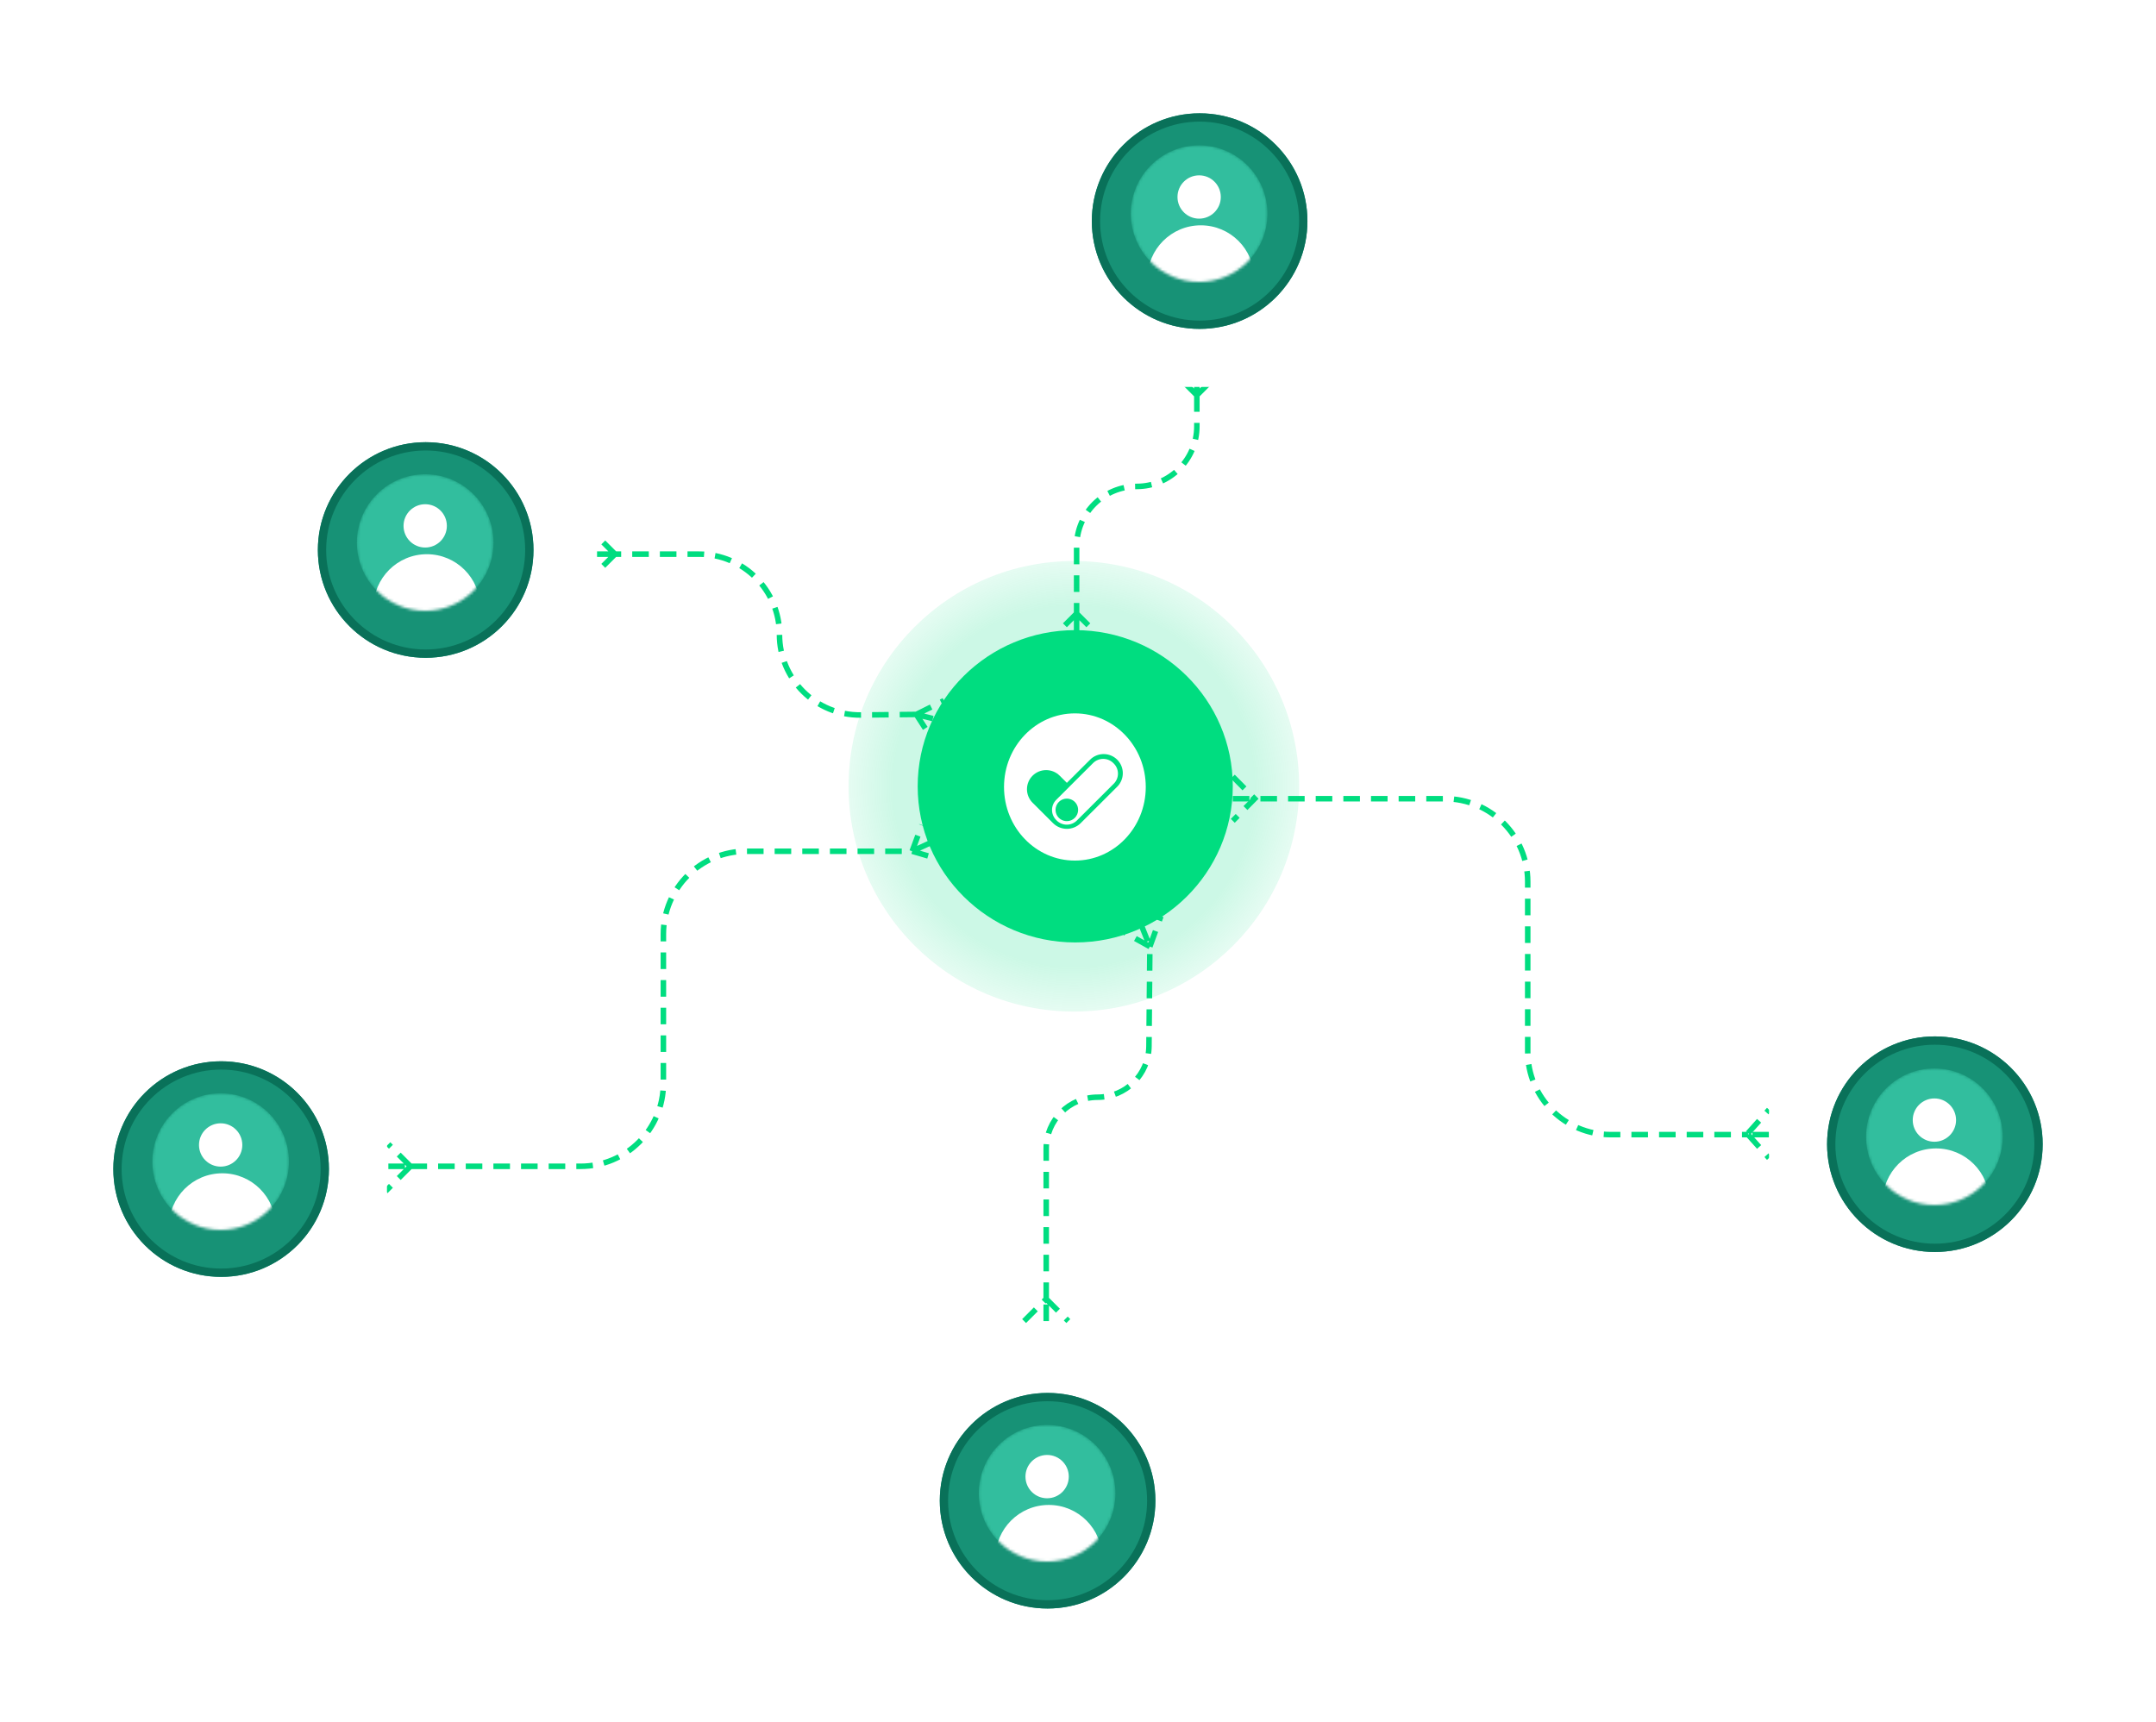<svg width="780" height="623" viewBox="0 0 780 623" fill="none" xmlns="http://www.w3.org/2000/svg">
<path d="M640 410.533H632.409M446 289H522.7C539.269 289 552.7 302.431 552.7 319V380.533C552.7 397.101 566.131 410.533 582.7 410.533H632.409M632.409 410.533L640 419" stroke="#00DD80" stroke-width="2" stroke-dasharray="6 4"/>
<path d="M413 335L416 342.5M378.5 478V470M370.5 478L378.5 470M378.5 470V415.585C378.5 405.321 386.821 397 397.085 397V397C407.282 397 415.575 388.783 415.669 378.586L416 342.5M378.5 470L386.5 478M416 342.5L407 337.5M416 342.5L420 331.5M140.5 422H148.5M336.5 305L330 308M148.5 422H210C226.569 422 240 408.569 240 392V338C240 321.431 253.431 308 270 308H330M148.5 422L139.5 431M148.5 422L140.5 414M330 308L338.5 310.5M330 308L333.5 298.5M216 200.5H222.5M337.5 260L331.5 258.5M331.5 258.5L311.396 258.703C295.209 258.867 282 245.79 282 229.602V229.602C282 213.53 268.97 200.5 252.898 200.5H222.5M331.5 258.5L336 265.5M331.5 258.5L341.5 253.5M222.5 200.5L216 207M222.5 200.5L216 194M433 137V143M389.5 228.5V222M433 143V154.25C433 166.262 423.262 176 411.25 176V176C399.238 176 389.5 185.738 389.5 197.75V222M433 143L427 137M433 143L439 137M389.5 222L382.5 229M389.5 222L396.5 229" stroke="#00DD80" stroke-width="2" stroke-dasharray="6 4"/>
<path d="M632.409 410L640 401.5M446 281L453.918 289L446 297" stroke="#00DD80" stroke-width="2" stroke-dasharray="6 4"/>
<circle cx="388.5" cy="284.5" r="81.5" fill="url(#paint0_radial_3695_457)" fill-opacity="0.2"/>
<ellipse cx="389" cy="284.5" rx="57" ry="56.5" fill="#00DD80"/>
<path d="M388.876 258.119C374.714 258.119 363.234 270.04 363.234 284.75C363.234 299.461 374.714 311.381 388.876 311.381C403.038 311.381 414.518 299.461 414.518 284.75C414.518 270.04 403.038 258.119 388.876 258.119ZM404.182 284.652L390.93 297.875C389.605 299.17 387.824 299.895 385.97 299.895C384.115 299.895 382.335 299.17 381.01 297.875L373.568 290.452C372.268 289.155 371.537 287.395 371.537 285.559C371.537 283.724 372.268 281.964 373.568 280.666C374.869 279.369 376.633 278.64 378.472 278.64C380.312 278.64 382.076 279.369 383.376 280.666L385.971 283.252L394.375 274.867C395.019 274.224 395.784 273.715 396.625 273.367C397.466 273.019 398.368 272.84 399.279 272.84C400.19 272.84 401.092 273.019 401.933 273.367C402.775 273.715 403.539 274.224 404.183 274.867C404.827 275.509 405.338 276.272 405.686 277.112C406.035 277.951 406.214 278.851 406.214 279.76C406.214 280.669 406.035 281.568 405.686 282.408C405.338 283.247 404.827 284.01 404.183 284.653L404.182 284.652Z" fill="white"/>
<path d="M402.773 276.093C402.293 275.614 401.723 275.234 401.096 274.975C400.469 274.716 399.797 274.582 399.118 274.582C398.439 274.582 397.767 274.716 397.14 274.975C396.512 275.234 395.943 275.614 395.463 276.093L387.125 284.411L382.116 289.41C381.636 289.888 381.255 290.457 380.995 291.083C380.735 291.708 380.602 292.379 380.602 293.056C380.602 293.734 380.735 294.404 380.995 295.03C381.255 295.656 381.636 296.224 382.116 296.703L382.288 296.874C382.768 297.354 383.338 297.734 383.965 297.993C384.592 298.252 385.264 298.386 385.943 298.386C386.622 298.386 387.294 298.252 387.921 297.993C388.548 297.734 389.118 297.354 389.598 296.874L392.772 293.708L402.944 283.559C403.424 283.08 403.805 282.512 404.065 281.886C404.325 281.26 404.459 280.589 404.459 279.912C404.459 279.235 404.325 278.564 404.065 277.938C403.805 277.313 403.424 276.744 402.944 276.265L402.773 276.093ZM385.965 297.112C385.157 297.112 384.367 296.874 383.695 296.426C383.023 295.978 382.499 295.342 382.19 294.597C381.88 293.852 381.799 293.033 381.956 292.242C382.114 291.451 382.503 290.725 383.074 290.155C383.645 289.585 384.373 289.196 385.165 289.039C385.958 288.881 386.779 288.962 387.526 289.27C388.272 289.578 388.91 290.1 389.36 290.771C389.809 291.441 390.048 292.229 390.049 293.035C390.049 294.116 389.618 295.152 388.852 295.917C388.087 296.681 387.048 297.111 385.965 297.112V297.112Z" fill="white"/>
<g filter="url(#filter0_d_3695_457)">
<rect x="94" y="135" width="120" height="120" rx="5" fill="white"/>
</g>
<g filter="url(#filter1_d_3695_457)">
<rect x="20" y="359" width="120" height="120" rx="5" fill="white"/>
</g>
<g filter="url(#filter2_d_3695_457)">
<rect x="319" y="479" width="120" height="120" rx="5" fill="white"/>
</g>
<g filter="url(#filter3_d_3695_457)">
<rect x="640" y="350" width="120" height="120" rx="5" fill="white"/>
</g>
<g filter="url(#filter4_d_3695_457)">
<rect x="374" y="16" width="120" height="120" rx="5" fill="white"/>
</g>
<g filter="url(#filter5_d_3695_457)">
<circle cx="434" cy="76" r="39" fill="#179276"/>
<circle cx="434" cy="76" r="37.5" stroke="#097159" stroke-width="3"/>
</g>
<mask id="mask0_3695_457" style="mask-type:alpha" maskUnits="userSpaceOnUse" x="409" y="52" width="50" height="51">
<circle cx="433.824" cy="77.303" r="24.715" fill="#00B368"/>
</mask>
<g mask="url(#mask0_3695_457)">
<circle cx="433.824" cy="77.305" r="24.715" fill="#32BE9E"/>
<circle cx="434.43" cy="100.815" r="19.29" fill="white"/>
<circle cx="433.829" cy="71.276" r="7.836" fill="white"/>
</g>
<g filter="url(#filter6_d_3695_457)">
<circle cx="154" cy="195" r="39" fill="#179276"/>
<circle cx="154" cy="195" r="37.5" stroke="#097159" stroke-width="3"/>
</g>
<mask id="mask1_3695_457" style="mask-type:alpha" maskUnits="userSpaceOnUse" x="129" y="171" width="50" height="51">
<circle cx="153.824" cy="196.303" r="24.715" fill="#00B368"/>
</mask>
<g mask="url(#mask1_3695_457)">
<circle cx="153.824" cy="196.305" r="24.715" fill="#32BE9E"/>
<circle cx="154.43" cy="219.815" r="19.29" fill="white"/>
<circle cx="153.829" cy="190.276" r="7.836" fill="white"/>
</g>
<g filter="url(#filter7_d_3695_457)">
<circle cx="80" cy="419" r="39" fill="#179276"/>
<circle cx="80" cy="419" r="37.5" stroke="#097159" stroke-width="3"/>
</g>
<mask id="mask2_3695_457" style="mask-type:alpha" maskUnits="userSpaceOnUse" x="55" y="395" width="50" height="51">
<circle cx="79.824" cy="420.303" r="24.715" fill="#00B368"/>
</mask>
<g mask="url(#mask2_3695_457)">
<circle cx="79.824" cy="420.305" r="24.715" fill="#32BE9E"/>
<circle cx="80.43" cy="443.815" r="19.29" fill="white"/>
<circle cx="79.829" cy="414.276" r="7.836" fill="white"/>
</g>
<g filter="url(#filter8_d_3695_457)">
<circle cx="379" cy="539" r="39" fill="#179276"/>
<circle cx="379" cy="539" r="37.5" stroke="#097159" stroke-width="3"/>
</g>
<mask id="mask3_3695_457" style="mask-type:alpha" maskUnits="userSpaceOnUse" x="354" y="515" width="50" height="51">
<circle cx="378.824" cy="540.303" r="24.715" fill="#00B368"/>
</mask>
<g mask="url(#mask3_3695_457)">
<circle cx="378.824" cy="540.305" r="24.715" fill="#32BE9E"/>
<circle cx="379.43" cy="563.815" r="19.29" fill="white"/>
<circle cx="378.829" cy="534.276" r="7.836" fill="white"/>
</g>
<g filter="url(#filter9_d_3695_457)">
<circle cx="700" cy="410" r="39" fill="#179276"/>
<circle cx="700" cy="410" r="37.5" stroke="#097159" stroke-width="3"/>
</g>
<mask id="mask4_3695_457" style="mask-type:alpha" maskUnits="userSpaceOnUse" x="675" y="386" width="50" height="51">
<circle cx="699.824" cy="411.303" r="24.715" fill="#00B368"/>
</mask>
<g mask="url(#mask4_3695_457)">
<circle cx="699.824" cy="411.305" r="24.715" fill="#32BE9E"/>
<circle cx="700.43" cy="434.815" r="19.29" fill="white"/>
<circle cx="699.829" cy="405.276" r="7.836" fill="white"/>
</g>
<defs>
<filter id="filter0_d_3695_457" x="74" y="119" width="160" height="160" filterUnits="userSpaceOnUse" color-interpolation-filters="sRGB">
<feFlood flood-opacity="0" result="BackgroundImageFix"/>
<feColorMatrix in="SourceAlpha" type="matrix" values="0 0 0 0 0 0 0 0 0 0 0 0 0 0 0 0 0 0 127 0" result="hardAlpha"/>
<feOffset dy="4"/>
<feGaussianBlur stdDeviation="10"/>
<feComposite in2="hardAlpha" operator="out"/>
<feColorMatrix type="matrix" values="0 0 0 0 0 0 0 0 0 0 0 0 0 0 0 0 0 0 0.25 0"/>
<feBlend mode="normal" in2="BackgroundImageFix" result="effect1_dropShadow_3695_457"/>
<feBlend mode="normal" in="SourceGraphic" in2="effect1_dropShadow_3695_457" result="shape"/>
</filter>
<filter id="filter1_d_3695_457" x="0" y="343" width="160" height="160" filterUnits="userSpaceOnUse" color-interpolation-filters="sRGB">
<feFlood flood-opacity="0" result="BackgroundImageFix"/>
<feColorMatrix in="SourceAlpha" type="matrix" values="0 0 0 0 0 0 0 0 0 0 0 0 0 0 0 0 0 0 127 0" result="hardAlpha"/>
<feOffset dy="4"/>
<feGaussianBlur stdDeviation="10"/>
<feComposite in2="hardAlpha" operator="out"/>
<feColorMatrix type="matrix" values="0 0 0 0 0 0 0 0 0 0 0 0 0 0 0 0 0 0 0.25 0"/>
<feBlend mode="normal" in2="BackgroundImageFix" result="effect1_dropShadow_3695_457"/>
<feBlend mode="normal" in="SourceGraphic" in2="effect1_dropShadow_3695_457" result="shape"/>
</filter>
<filter id="filter2_d_3695_457" x="299" y="463" width="160" height="160" filterUnits="userSpaceOnUse" color-interpolation-filters="sRGB">
<feFlood flood-opacity="0" result="BackgroundImageFix"/>
<feColorMatrix in="SourceAlpha" type="matrix" values="0 0 0 0 0 0 0 0 0 0 0 0 0 0 0 0 0 0 127 0" result="hardAlpha"/>
<feOffset dy="4"/>
<feGaussianBlur stdDeviation="10"/>
<feComposite in2="hardAlpha" operator="out"/>
<feColorMatrix type="matrix" values="0 0 0 0 0 0 0 0 0 0 0 0 0 0 0 0 0 0 0.25 0"/>
<feBlend mode="normal" in2="BackgroundImageFix" result="effect1_dropShadow_3695_457"/>
<feBlend mode="normal" in="SourceGraphic" in2="effect1_dropShadow_3695_457" result="shape"/>
</filter>
<filter id="filter3_d_3695_457" x="620" y="334" width="160" height="160" filterUnits="userSpaceOnUse" color-interpolation-filters="sRGB">
<feFlood flood-opacity="0" result="BackgroundImageFix"/>
<feColorMatrix in="SourceAlpha" type="matrix" values="0 0 0 0 0 0 0 0 0 0 0 0 0 0 0 0 0 0 127 0" result="hardAlpha"/>
<feOffset dy="4"/>
<feGaussianBlur stdDeviation="10"/>
<feComposite in2="hardAlpha" operator="out"/>
<feColorMatrix type="matrix" values="0 0 0 0 0 0 0 0 0 0 0 0 0 0 0 0 0 0 0.25 0"/>
<feBlend mode="normal" in2="BackgroundImageFix" result="effect1_dropShadow_3695_457"/>
<feBlend mode="normal" in="SourceGraphic" in2="effect1_dropShadow_3695_457" result="shape"/>
</filter>
<filter id="filter4_d_3695_457" x="354" y="0" width="160" height="160" filterUnits="userSpaceOnUse" color-interpolation-filters="sRGB">
<feFlood flood-opacity="0" result="BackgroundImageFix"/>
<feColorMatrix in="SourceAlpha" type="matrix" values="0 0 0 0 0 0 0 0 0 0 0 0 0 0 0 0 0 0 127 0" result="hardAlpha"/>
<feOffset dy="4"/>
<feGaussianBlur stdDeviation="10"/>
<feComposite in2="hardAlpha" operator="out"/>
<feColorMatrix type="matrix" values="0 0 0 0 0 0 0 0 0 0 0 0 0 0 0 0 0 0 0.25 0"/>
<feBlend mode="normal" in2="BackgroundImageFix" result="effect1_dropShadow_3695_457"/>
<feBlend mode="normal" in="SourceGraphic" in2="effect1_dropShadow_3695_457" result="shape"/>
</filter>
<filter id="filter5_d_3695_457" x="355" y="1" width="158" height="158" filterUnits="userSpaceOnUse" color-interpolation-filters="sRGB">
<feFlood flood-opacity="0" result="BackgroundImageFix"/>
<feColorMatrix in="SourceAlpha" type="matrix" values="0 0 0 0 0 0 0 0 0 0 0 0 0 0 0 0 0 0 127 0" result="hardAlpha"/>
<feOffset dy="4"/>
<feGaussianBlur stdDeviation="20"/>
<feComposite in2="hardAlpha" operator="out"/>
<feColorMatrix type="matrix" values="0 0 0 0 0 0 0 0 0 0 0 0 0 0 0 0 0 0 0.3 0"/>
<feBlend mode="normal" in2="BackgroundImageFix" result="effect1_dropShadow_3695_457"/>
<feBlend mode="normal" in="SourceGraphic" in2="effect1_dropShadow_3695_457" result="shape"/>
</filter>
<filter id="filter6_d_3695_457" x="75" y="120" width="158" height="158" filterUnits="userSpaceOnUse" color-interpolation-filters="sRGB">
<feFlood flood-opacity="0" result="BackgroundImageFix"/>
<feColorMatrix in="SourceAlpha" type="matrix" values="0 0 0 0 0 0 0 0 0 0 0 0 0 0 0 0 0 0 127 0" result="hardAlpha"/>
<feOffset dy="4"/>
<feGaussianBlur stdDeviation="20"/>
<feComposite in2="hardAlpha" operator="out"/>
<feColorMatrix type="matrix" values="0 0 0 0 0 0 0 0 0 0 0 0 0 0 0 0 0 0 0.3 0"/>
<feBlend mode="normal" in2="BackgroundImageFix" result="effect1_dropShadow_3695_457"/>
<feBlend mode="normal" in="SourceGraphic" in2="effect1_dropShadow_3695_457" result="shape"/>
</filter>
<filter id="filter7_d_3695_457" x="1" y="344" width="158" height="158" filterUnits="userSpaceOnUse" color-interpolation-filters="sRGB">
<feFlood flood-opacity="0" result="BackgroundImageFix"/>
<feColorMatrix in="SourceAlpha" type="matrix" values="0 0 0 0 0 0 0 0 0 0 0 0 0 0 0 0 0 0 127 0" result="hardAlpha"/>
<feOffset dy="4"/>
<feGaussianBlur stdDeviation="20"/>
<feComposite in2="hardAlpha" operator="out"/>
<feColorMatrix type="matrix" values="0 0 0 0 0 0 0 0 0 0 0 0 0 0 0 0 0 0 0.3 0"/>
<feBlend mode="normal" in2="BackgroundImageFix" result="effect1_dropShadow_3695_457"/>
<feBlend mode="normal" in="SourceGraphic" in2="effect1_dropShadow_3695_457" result="shape"/>
</filter>
<filter id="filter8_d_3695_457" x="300" y="464" width="158" height="158" filterUnits="userSpaceOnUse" color-interpolation-filters="sRGB">
<feFlood flood-opacity="0" result="BackgroundImageFix"/>
<feColorMatrix in="SourceAlpha" type="matrix" values="0 0 0 0 0 0 0 0 0 0 0 0 0 0 0 0 0 0 127 0" result="hardAlpha"/>
<feOffset dy="4"/>
<feGaussianBlur stdDeviation="20"/>
<feComposite in2="hardAlpha" operator="out"/>
<feColorMatrix type="matrix" values="0 0 0 0 0 0 0 0 0 0 0 0 0 0 0 0 0 0 0.3 0"/>
<feBlend mode="normal" in2="BackgroundImageFix" result="effect1_dropShadow_3695_457"/>
<feBlend mode="normal" in="SourceGraphic" in2="effect1_dropShadow_3695_457" result="shape"/>
</filter>
<filter id="filter9_d_3695_457" x="621" y="335" width="158" height="158" filterUnits="userSpaceOnUse" color-interpolation-filters="sRGB">
<feFlood flood-opacity="0" result="BackgroundImageFix"/>
<feColorMatrix in="SourceAlpha" type="matrix" values="0 0 0 0 0 0 0 0 0 0 0 0 0 0 0 0 0 0 127 0" result="hardAlpha"/>
<feOffset dy="4"/>
<feGaussianBlur stdDeviation="20"/>
<feComposite in2="hardAlpha" operator="out"/>
<feColorMatrix type="matrix" values="0 0 0 0 0 0 0 0 0 0 0 0 0 0 0 0 0 0 0.3 0"/>
<feBlend mode="normal" in2="BackgroundImageFix" result="effect1_dropShadow_3695_457"/>
<feBlend mode="normal" in="SourceGraphic" in2="effect1_dropShadow_3695_457" result="shape"/>
</filter>
<radialGradient id="paint0_radial_3695_457" cx="0" cy="0" r="1" gradientUnits="userSpaceOnUse" gradientTransform="translate(388.5 284.5) rotate(90) scale(81.5)">
<stop offset="0.802" stop-color="#00DD80"/>
<stop offset="1" stop-color="#00DD80" stop-opacity="0.5"/>
</radialGradient>
</defs>
</svg>
